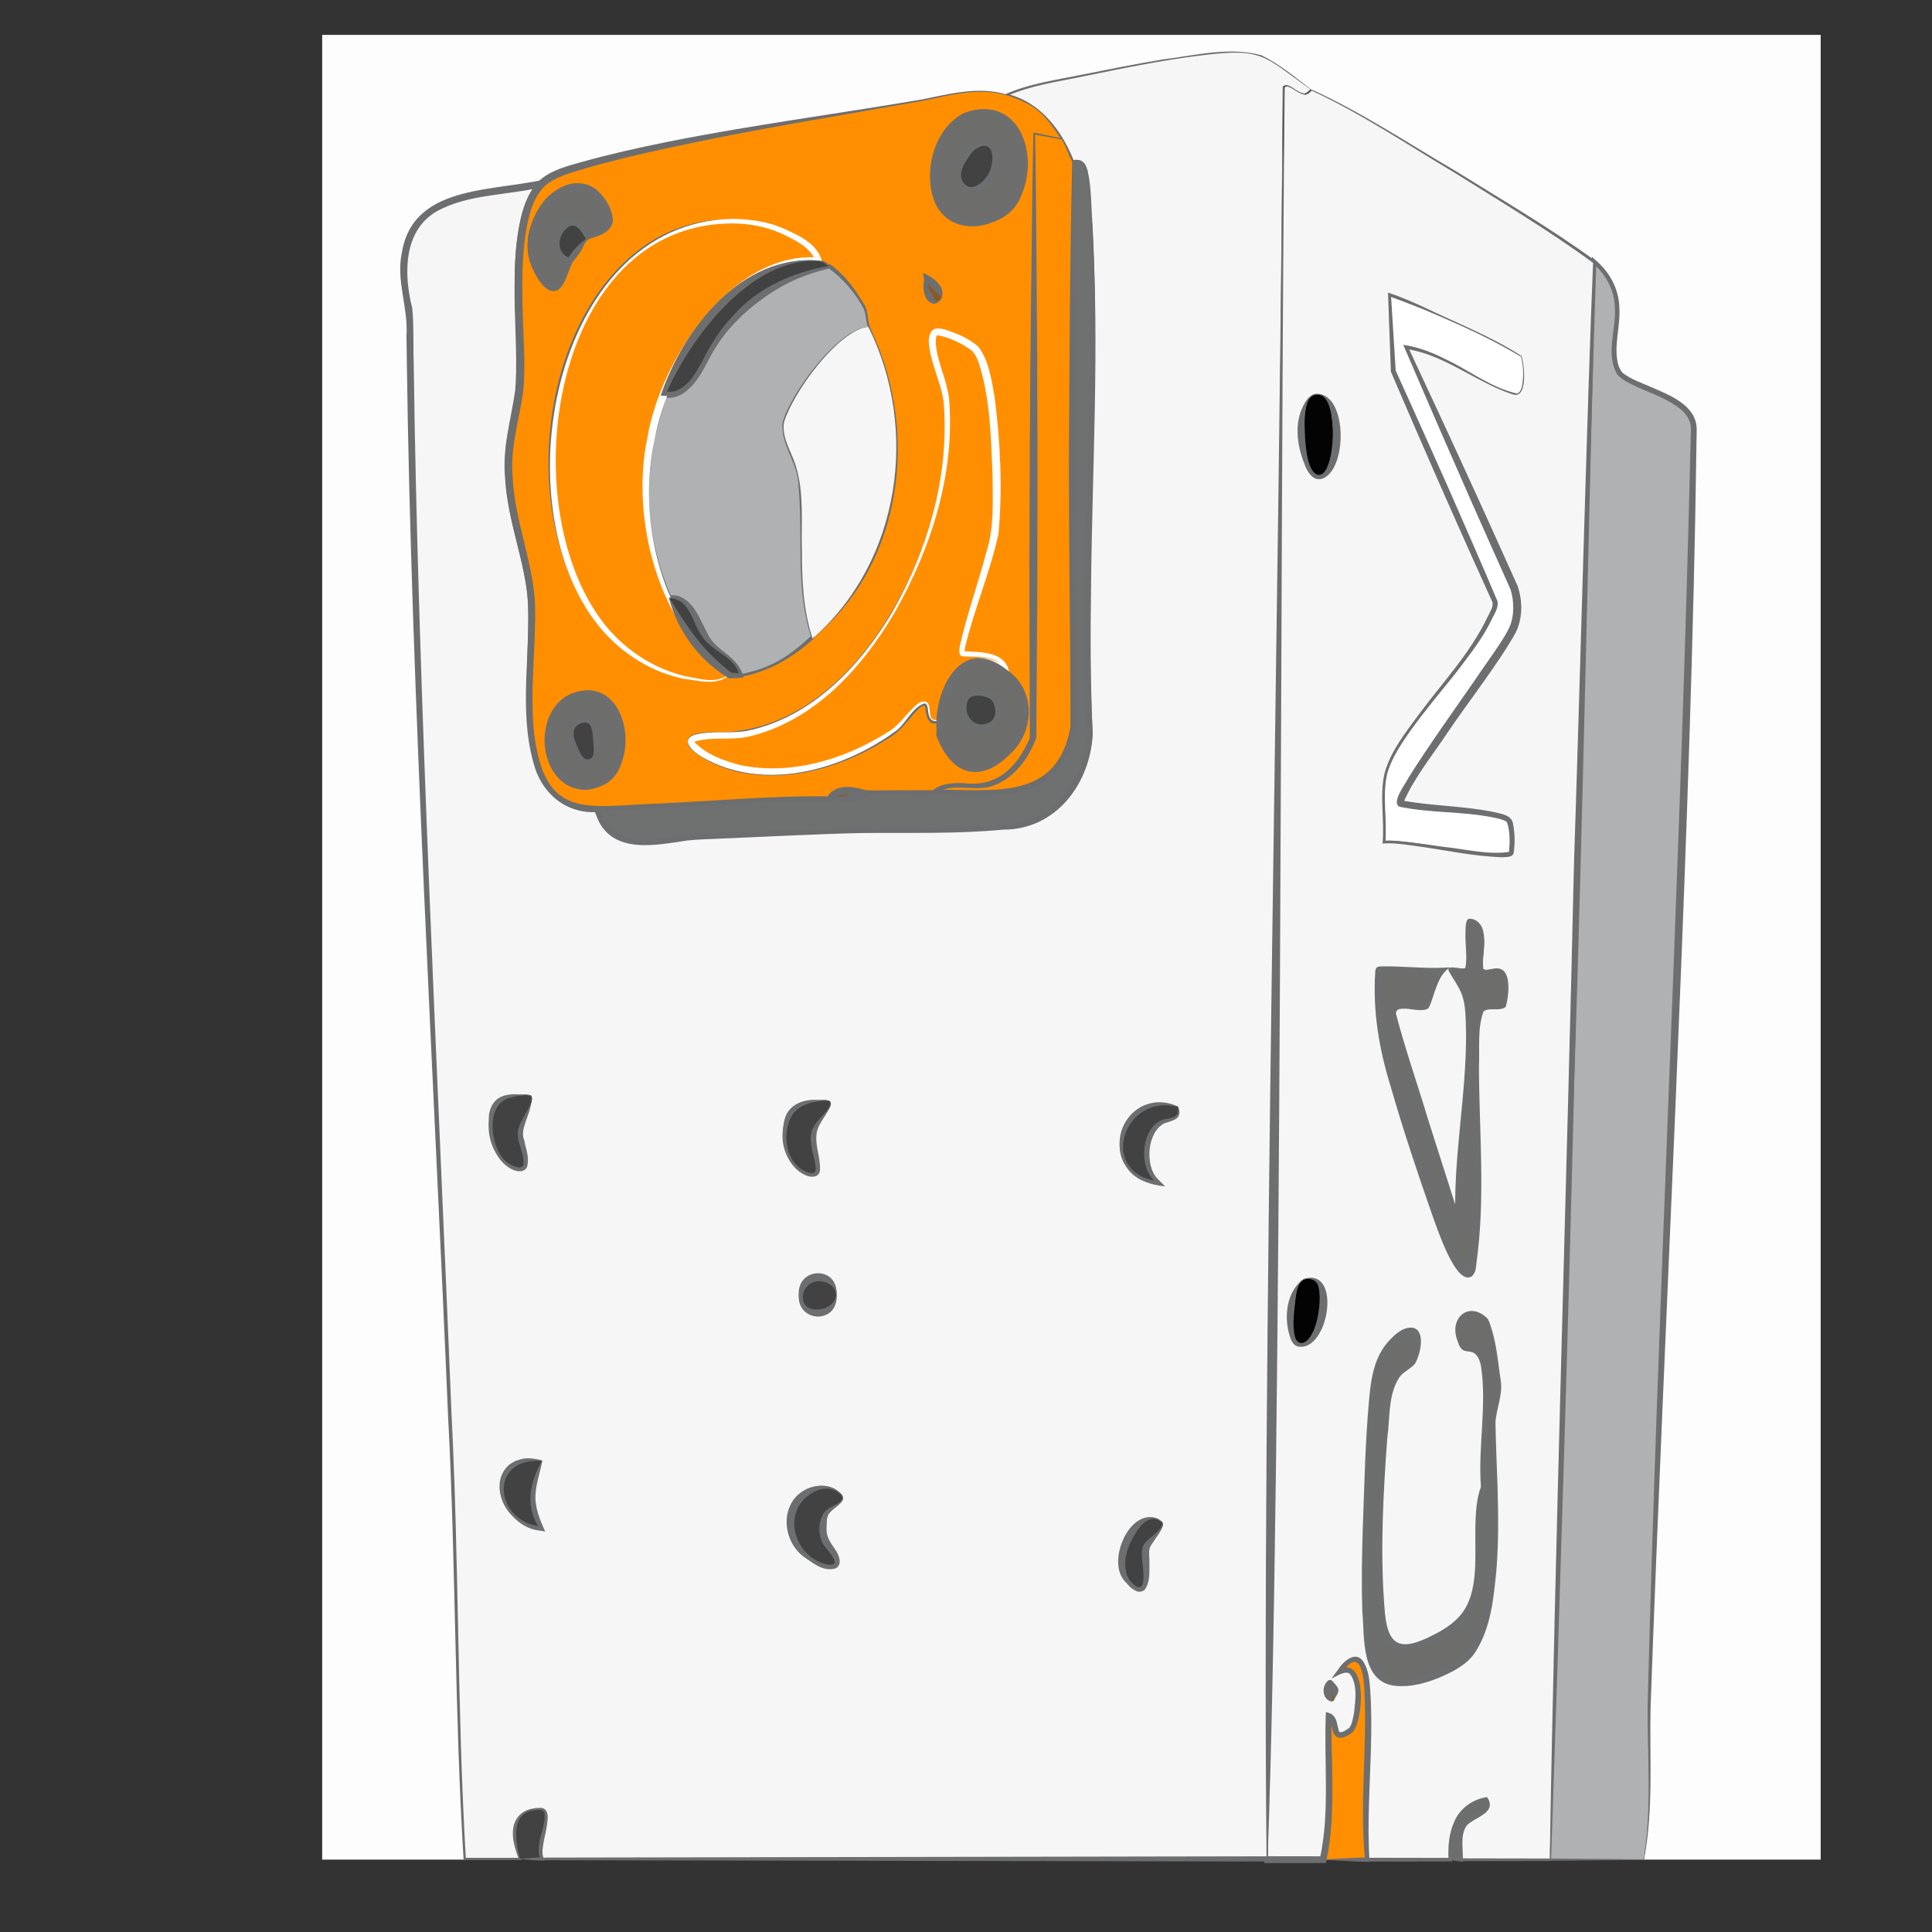 <svg xmlns="http://www.w3.org/2000/svg" id="Layer_1" data-name="Layer 1" width="256" height="256" viewBox="0 0 256 256"><rect x="0" y="0" width="256" height="256" fill="#333333" stroke="none"/><path d="M61.74,246.41h-19.05V4.62h198.56v241.79h-23.45c1.29-7.12.52-14.39.74-21.61,1.74-55.95,4.87-111.73,5.89-167.83.33-4.46-8.68-5.58-9.94-7.65-2.25-3.69,2.63-9.62-3.29-14.66-3.33-2.84-34.15-21.85-37.37-22.71-1.7-1.24-5-3.92-6.8-4.56-4.36-1.56-20.68,2.25-26.34,3.29-2.23.41-5.12,1.07-7.16,2-4.16-1.25-8.3.24-12.59.96-12.95,2.19-33.32,5.17-45.31,8.9-1.2.37-2.74,1-3.64,1.86-8.04,1.92-17.95.44-18.37,11.35-.09,2.44.79,4.4.81,6.57.6,53.02,3.89,106.07,5.86,159,.56,15.04.45,30.05,1.44,45.09Z" fill="#fdfdfd"></path><g><g><path d="M217.81,246.41h-12.46l5.86-211.75c5.92,5.04,1.04,10.97,3.29,14.66,1.26,2.06,10.27,3.19,9.94,7.65-1.02,56.11-4.16,111.89-5.89,167.83-.22,7.22.55,14.49-.74,21.61Z" fill="#b0b1b3"></path><path d="M217.84,246.45l-12.49.11s-.16,0-.16,0v-.16c.74-34.14,1.64-71.62,2.73-105.88.89-26.38,2.39-79.49,3-105.87,0,0,.02-.64.02-.64l.45.43c1.8,1.51,3.06,3.7,3.17,6.09.23,2.77-.85,5.39-.09,7.96.16.33.31.7.57.94,1.08.84,2.42,1.27,3.7,1.84,2.51,1.09,6.21,2.47,6.08,5.81-.05,3-.15,8.86-.2,11.94-.98,49.71-4.12,107.12-5.9,156.95-.18,6.85.42,13.67-.89,20.48h0ZM217.78,246.37c1.13-6.7.48-13.62.54-20.41,1.32-52.11,4.04-104.9,5.43-156.96.08-3.04.23-8.94.3-11.96.13-1.67-1.15-2.82-2.54-3.63-1.95-1.17-4.15-1.79-6.16-2.93-.39-.24-.81-.54-1.08-.92-1.59-2.75-.03-6.15-.3-8.99-.1-2.25-1.24-4.25-2.92-5.69,0,0,.47-.21.47-.21-.85,26.39-2.29,79.49-2.86,105.88-.8,34.29-1.98,71.7-3.13,105.87,0,0-.15-.16-.15-.16,0,0,12.42.11,12.42.11h0Z" fill="#6d6e70"></path></g><g><path d="M175.31,246.41c1.36-6.23.5-12.71.74-19.05,1.45.48.04,4.01,2.96,1.87.95-.7,2.01-9.46-1.51-7.74,2.29-3.33,3.42-1.09,3.67,1.83.64,7.39-.48,15.6,0,23.09h-5.86Z" fill="#ff8f00"></path><path d="M175.27,246.44c.99-6.5-.04-13.04.45-19.58,0,0,.44.16.44.16,1.08.41.84,1.75,1.23,2.53.36.34,1.09-.26,1.48-.47.5-.58.57-1.45.73-2.19.25-1.45.6-6.41-1.99-5.18,0,0-.89.47-.89.47l.58-.83c2.67-4.1,4.25-.48,4.36,2.59.67,7.6-.4,15.19-.18,22.78-2.12-.04-4.25-.21-6.21-.28h0ZM175.35,246.38c2.03-.07,3.96-.22,5.82-.27l-.3.32c-.73-7.47.31-14.96-.08-22.43-.1-2.45-.67-5.75-3.08-2.37,0,0-.31-.36-.31-.36,3.66-1.69,2.99,6.64,1.72,8.14-1.09.87-2.22,1.27-2.53-.47-.12-.59-.31-1.15-.65-1.23,0,0,.48-.33.48-.33-.08,6.3.69,12.84-1.06,19h0Z" fill="#6d6e70"></path></g><g><path d="M192.16,246.41c-.23-3.59.78-7.33,4.76-8.07,1.29,1.86-2.28,2.37-2.93,3.67s-.34,2.98-.36,4.4h-1.47Z" fill="#6d6e6c"></path><path d="M192.13,246.45c-1.12-3.99.84-7.4,4.87-8.37,1.74,1.97-1.41,2.96-2.38,3.97-.87,1.3-.48,3.11-.76,4.65-.59-.04-1.25-.17-1.73-.25h0ZM192.2,246.37c.55-.07,1.01-.18,1.43-.23l-.27.26c-.17-1.66-.73-3.62.48-5.09.74-.7,1.52-.94,2.17-1.35.63-.37,1.14-.74.71-1.49,0,0,.24.1.24.1-3.8.29-4.28,4.81-4.76,7.8h0Z" fill="#6d6e70"></path></g><g><path d="M201.57,47.23c.3.48.85,5.55-.96,5-4.42-1.33-9.42-5.54-14.29-6.22l14.29,31.86c.6,1.84.62,3.91-.23,5.68-.85,2.3-15.86,22.04-14.81,22.91.67.56,12.38.83,14.23,2.12.71.5.58,4.32.43,4.48-1.09,1.12-14.31-1.84-16.86-1.47.27-3.04-.53-6.64.34-9.56,1.57-5.27,11.17-14.37,13.64-20.06.32-.73.86-1.35.74-2.24l-13.48-30.56-.5-10.12c2.22.53,16.95,7.35,17.46,8.17Z" fill="#fff"></path><path d="M201.59,47.22c.36,1.04.91,5.81-1.24,4.98-4.85-1.61-8.92-5.27-14.05-6.08,0,0,.12-.16.12-.16l7.22,15.9c2.42,5.29,4.77,10.62,7.14,15.93.62,1.88.63,4.02-.24,5.84-.57,1.17-1.39,2.29-2.12,3.38-3.86,5.69-8.82,12.09-12.29,18-.21.42-.5.86-.53,1.33,0,.07.04.07.12.1,1.33.35,2.76.36,4.14.51,3.27.39,6.7.29,9.82,1.44.14.05.34.2.4.37.45,1.1.38,2.32.37,3.49-.04.35.04.85-.31,1.02-2.96.52-5.99-.38-8.93-.67-2.36-.33-5.73-.95-8.06-.8.29-3.06-.47-6.18.2-9.32.83-3,2.81-5.42,4.61-7.87,3.15-4.23,6.91-8.08,9.21-12.86.37-.62.77-1.58.68-1.92,0,0-6.75-15.27-6.75-15.27,0-.02-6.69-15.34-6.67-15.37,0,0-.44-10.12-.44-10.12v-.16c1.6.49,3.11,1.18,4.63,1.84,4.36,2.05,8.92,3.84,12.96,6.47h0ZM201.55,47.24c-4.05-2.57-8.63-4.33-12.99-6.33-1.48-.62-2.96-1.29-4.48-1.75,0,0,.14-.11.14-.11,0,0,.57,10.31.54,10.06,3.42,7.6,10.21,22.89,13.55,30.52.2.89-.39,1.69-.69,2.32-.32.68-.67,1.38-1.07,2.03-3.19,5.17-7.54,9.5-10.84,14.58-.8,1.27-1.54,2.59-1.91,4.01-.66,2.92.02,5.97-.24,9.03l-.22-.2c1.39-.1,2.68.14,4,.29,3.79.47,7.98,1.41,11.78,1.48.34,0,.81-.01,1.02-.23.15-1.2.14-2.46-.1-3.64-.09-.31-.15-.62-.46-.72-4.36-1.5-9.16-1.1-13.67-1.94-.95-.09-.13-1.21.09-1.72,2.67-4.69,6.85-10.33,9.93-14.84,1.26-1.93,3.32-4.6,4.32-6.62.83-1.69.78-3.84.21-5.53-2.4-5.3-4.81-10.6-7.15-15.93l-7.07-15.96s-.09-.19-.09-.19l.21.03c5.38.79,9.5,5.05,14.67,6.3.42-.11.6-.59.7-1,.25-1.29.2-2.7-.15-3.95h0Z" fill="#6d6e70"></path></g><g><path d="M197.11,174.79c.65.66,1.7,7.63,1.71,8.98,0,1.74-.82,3.35-.82,5.1,0,6.95,1.48,26.65-4.1,31.07-2.57,2.03-9.96,4.99-11.8,1.01-1.64-3.55-1.09-17.14-.95-21.82.13-4.36.3-13.42,1.09-17.23,1.13-5.43,7.48-8.72,5.4-1.92-.58,1.91-2.92.86-3.52,6-.77,6.57-1.88,24.03-.58,29.87.93,4.17,5.3,1.99,8.08.34,6.99-4.15,2.85-12.58,4.98-19.2-.45-4.91.55-10.56-.1-15.36-.51-3.73-2.29-2.06-2.87-3.1-2.05-3.67.95-6.31,3.5-3.73Z" fill="#6d6e6c"></path><path d="M197.15,174.75c1.12,2.56,1.29,5.46,1.71,8.21.29,1.88-.6,3.69-.7,5.53-.02.91.03,1.85.06,2.78.18,5.43.5,11.39.04,16.79-.56,5.78-1.22,12.09-7.62,14.17-8.81,3.19-9.66-.87-9.85-8.66,0-10.26.11-20.53,1.06-30.74.37-2.78,1.82-5.82,4.6-6.9.52-.17,1.27-.06,1.58.45.58.96.31,1.99.13,2.98-.11.47-.25,1.03-.54,1.42-3.72,1.98-3.02,6.21-3.5,9.82-.5,7.39-.95,14.87-.44,22.25.25,5.1,1.7,6,6.33,3.65,1.65-.84,3.13-1.83,4.06-3.33.91-1.49,1.23-3.3,1.36-5.11.22-3.38-.32-8.14.82-11.05-.39-5.41.82-10.71.02-16.01-.17-.82-.5-1.76-1.42-1.9-.28-.06-.59-.05-.89-.18-.59-.33-.68-1.01-.9-1.57-.92-2.95,1.84-4.98,4.12-2.6h0ZM197.08,174.82c-2.19-2.23-4.78-.37-3.87,2.48.19.47.34,1.2.81,1.44.48.18,1.22.07,1.7.56.47.45.65,1.07.8,1.64.96,5.32-.12,10.8.46,16.07-1.69,5.29.89,11.56-2.05,16.69-1.67,2.55-4.38,3.88-7.12,4.82-2.29.73-4.39-.19-4.8-2.75-1.19-8.37-.31-16.85.24-25.24.41-2.77.11-5.86,1.73-8.32.58-.86,1.63-1.27,2.09-1.84.44-.71.58-1.68.67-2.48.06-.79-.17-1.68-1.13-1.39-3.55,1.4-4.42,5.72-4.66,9.15-.49,5.56-.56,11.15-.72,16.73-.08,5.55-.27,11.19.66,16.67.28,1.8,1.24,3.37,3.2,3.44,1.75.14,3.56-.37,5.23-1.04,1.6-.71,3.34-1.52,4.34-2.99,1.96-3.04,2.4-6.91,2.8-10.47.33-3.69.44-7.41.44-11.13-.03-1.97-.07-6.48-.03-8.39.08-.95.36-1.85.58-2.75.55-1.8.11-3.66-.12-5.5-.34-1.79-.46-3.74-1.25-5.39h0Z" fill="#6d6e70"></path></g><g><path d="M196.55,128.45c.7.66,4.19-2.25,2.98,4.71-.15.85-2.15.15-3,.73-1.45.99-.45,22.52-.71,26.42-.15,2.18-.46,5.06-.71,7.28-.46,4.06-3.63-3.4-3.89-4.13-2.38-6.66-7.43-21.06-8.41-27.49-.16-1.06-.45-7.26-.18-7.52.31-.31,7.42.23,8.8.01-1.14.81-1.99,4.81-2.29,5.03-1.05.74-4.72-1.06-4.29,1.17l8.42,27.51c-.38-9.17,2.19-20.01,1.12-28.97-.26-2.19-2.43-4.58-2.22-4.74.25-.2,1.81.26,2.14-.05.52-.49-.54-6.58.44-6.56,3.15.06,1.3,6.12,1.82,6.61Z" fill="#6d6e6c"></path><path d="M196.59,128.41c.41.23.99-.06,1.45-.07,2.46-.36,1.88,3.67,1.47,5.08-.81.66-2.11-.01-2.93.58-.25.32-.31.89-.38,1.36-.63,8.1.21,16.21.09,24.34-.21,2.82-.5,5.61-.84,8.41-1.51,4.38-5.02-5.62-5.37-6.91-1.87-5.62-3.92-11.76-5.54-17.42-1.52-4.89-2.44-9.92-2.19-15.06.03-.16.03-.44.22-.5.2-.11.3-.06.47-.1,2.74-.12,5.67.2,8.34.01,0,0,.94-.07.94-.07l-.72.62c-1.25,1.26-1.34,3.41-2.2,5.01-1.11.79-2.74-.08-3.93.23-.24.07-.24.18-.26.38,0,0,.05.36.02.21,0,0,4.29,13.73,4.29,13.73,1.42,4.58,2.85,9.15,4.24,13.75l-1.02.17c-.15-4.29.27-8.54.67-12.76.43-4.21.88-8.42.86-12.63-.08-2.07.06-4.2-1.06-6.04-.37-.72-.84-1.33-1.23-2.07-.02-.05-.07-.18-.02-.28.07-.19.31-.2.45-.2.52-.03,1.37.27,1.78.07.4-1.99-.36-4.27.22-6.27.04-.14.26-.29.41-.23,1.04.02,1.71.99,1.8,1.94.32,1.54-.25,3.23-.02,4.72h0ZM196.52,128.49c-.17-.28-.1-.55-.11-.82.07-1.3.27-2.66.05-3.95-.11-.76-.51-1.53-1.28-1.72,0,0-.37-.05-.37-.05-.13-.02-.16.02-.22.13-.4,1.49,0,3.15.02,4.69.2,2.48-.38,1.87-2.3,1.85,0,0,.05-.04.06-.08.01-.05.01-.03.01-.05.93,1.49,2.25,3.16,2.36,5.08.65,5.3.11,10.67-.32,15.94-.59,5.48-.82,11.09-.47,16.57-2.97-9.46-6.59-21.72-9.48-31.32-.33-1.62,1.12-1.8,2.28-1.62.71.05,1.58.3,2.18.04.26-.65.59-1.72.9-2.54.36-.84.61-1.72,1.44-2.45,0,0,.23.55.23.55-1.85.12-4.29-.08-6.14-.14-.62.01-2-.1-2.53,0-.74,9.25,2.97,18.03,5.82,26.65,0,0,2.07,5.73,2.07,5.73.95,2.54,1.97,5.54,3.77,7.39.31-.52.3-2.02.4-2.67,1.02-8.07.32-16.18.65-24.29.07-2.03.13-4.07.42-6.09.11-.5.11-1.02.51-1.5.73-.45,1.52-.24,2.29-.31.24-.02.51-.05.63-.21.12-.14.11-.45.16-.68.15-1.19.43-2.59-.19-3.67-.71-1.07-1.97-.04-2.81-.46h0Z" fill="#6d6e70"></path></g><g><path d="M174.23,52.25c3.65-.84,3.79,10.28.71,10.98s-3.59-10.32-.71-10.98Z" fill="#030303"></path><path d="M174.21,52.2c2.5-.32,3.36,3.11,3.31,5.04-.1,1.68-.45,3.31-1.12,4.85-.25.49-.56,1.03-1.15,1.32-1.33.68-2.4-.88-2.74-1.95-.98-2.57-1.17-7.9,1.7-9.26h0ZM174.24,52.3c-.51.14-.86.6-1.03,1.1-.48,1.5-.33,3.14-.28,4.69.11,1.28.38,5.17,2.12,4.82,1.95-.96,1.81-3.78,1.64-5.63-.28-1.61-.06-5.24-2.45-4.97h0Z" fill="#6d6e70"></path></g><g><path d="M172.77,169.5c4.46-1.45,2.53,9.41-.75,8.76-2.08-.41-1.05-8.18.75-8.76Z" fill="#030303"></path><path d="M172.76,169.45c.92-.37,2.09-.09,2.56.85,1.03,1.79.31,3.83-.43,5.54-.56,1.21-1.38,3.15-3.13,2.75-2.62-1.27-1.27-8.01,1-9.15h0ZM172.79,169.55c-.82.4-.97,1.48-1.1,2.3-.17,1.7-.48,3.53-.13,5.18.6,2.19,2.73-.01,3.03-1.3.48-1.65.46-3.51.17-5.16-.17-.91-1.1-1.35-1.96-1.02h0Z" fill="#6d6e70"></path></g><g><path d="M176.77,225.16c-.36.79-1.23-1.06-.72-2.19.36-.79,1.23,1.06.72,2.19Z" fill="#8b591a"></path><path d="M176.82,225.18c-.13.4-.57.29-.85.08-.83-.61-.07-1.56-.16-2.4.15-.7.91-.49,1.18-.07.38.49.56,1.1.27,1.67-.15.28-.34.49-.44.72h0ZM176.72,225.14c.18-.44-.33-.9-.39-1.3,0,0-.14-.55-.14-.55-.01-.07-.08-.14.02-.12.03,0,.15-.02.16-.08.02-.06-.03,0-.07-.01-.42.37-.21.86.07,1.23.19.25.08.63.16.9.02.08.15.03.19-.07h0Z" fill="#6d6e70"></path></g><g><path d="M173.85,11.94c3.22.86,34.04,19.87,37.37,22.71l-5.86,211.75h-11.72c.02-1.42-.3-3.09.36-4.4s4.22-1.8,2.93-3.67c-3.98.73-4.99,4.47-4.76,8.07h-10.99c-.48-7.48.64-15.69,0-23.09-.25-2.92-1.38-5.16-3.67-1.83,3.52-1.72,2.46,7.05,1.51,7.74-2.93,2.14-1.51-1.38-2.96-1.87-.24,6.34.62,12.82-.74,19.05h-7.33l2.19-234.83c.59-.64,1.7.77,2.68.92.48.08.93-.58.98-.56ZM201.57,47.23c-.51-.82-15.25-7.65-17.46-8.17l.5,10.12,13.48,30.56c.12.89-.42,1.51-.74,2.24-2.48,5.69-12.07,14.79-13.64,20.06-.87,2.92-.07,6.52-.34,9.56,2.55-.38,15.77,2.59,16.86,1.47.16-.16.29-3.99-.43-4.48-1.85-1.28-13.56-1.56-14.23-2.12-1.05-.87,13.96-20.61,14.81-22.91.85-1.78.83-3.85.23-5.68l-14.29-31.86c4.87.69,9.87,4.89,14.29,6.22,1.81.55,1.26-4.52.96-5ZM174.23,52.25c-2.88.66-2.22,11.65.71,10.98,3.08-.7,2.94-11.82-.71-10.98ZM196.55,128.45c-.52-.49,1.33-6.55-1.82-6.61-.98-.02.09,6.07-.44,6.56-.33.31-1.89-.15-2.14.05-.21.16,1.96,2.55,2.22,4.74,1.07,8.96-1.49,19.79-1.12,28.97l-8.42-27.51c-.43-2.23,3.24-.43,4.29-1.17.3-.21,1.15-4.22,2.29-5.03-1.38.22-8.48-.32-8.8-.01-.27.27.02,6.46.18,7.52.98,6.43,6.03,20.83,8.41,27.49.26.73,3.43,8.2,3.89,4.13.25-2.22.57-5.1.71-7.28.26-3.89-.75-25.43.71-26.42.86-.58,2.86.12,3-.73,1.21-6.96-2.28-4.06-2.98-4.71ZM172.77,169.5c-1.8.59-2.83,8.35-.75,8.76,3.28.65,5.2-10.22.75-8.76ZM197.11,174.79c-2.54-2.58-5.55.06-3.5,3.73.58,1.04,2.36-.63,2.87,3.1.65,4.8-.34,10.45.1,15.36-2.13,6.62,2.01,15.05-4.98,19.2-2.77,1.65-7.15,3.82-8.08-.34-1.3-5.84-.2-23.3.58-29.87.6-5.14,2.94-4.09,3.52-6,2.07-6.8-4.27-3.51-5.4,1.92-.79,3.81-.96,12.87-1.09,17.23-.14,4.68-.69,18.27.95,21.82,1.84,3.98,9.23,1.03,11.8-1.01,5.58-4.42,4.1-24.12,4.1-31.07,0-1.75.83-3.36.82-5.1,0-1.34-1.06-8.32-1.71-8.98ZM176.77,225.16c.51-1.13-.36-2.98-.72-2.19-.51,1.13.36,2.98.72,2.19Z" fill="#f6f6f6"></path><g><path d="M173.86,11.9c6.65,3.02,12.75,7.1,19.05,10.78,6.21,3.86,12.5,7.53,18.43,11.84,0,0,.07.05.07.05,0,0,0,.1,0,.1-.79,30.18-1.74,76.09-2.73,105.88-1.12,31.17-2,75.63-3.31,106.04,0,0-11.72.02-11.72.02h-.2c.08-1.68-.48-3.57.65-5.07.63-.63,1.41-.93,2.06-1.38.32-.21.64-.46.77-.76.14-.29.03-.62-.17-.93l.22.09c-3.68.53-4.88,4.59-4.56,7.84,0,0,.02.25.02.25h-.26s-10.99.02-10.99.02h-.25c-.34-5.09.01-10.17.11-15.23.05-2.49.05-4.98-.14-7.45-.14-1.21-.17-3.32-1.32-3.82-.79.02-1.32.91-1.8,1.51,0,0-.43-.5-.43-.5,3.87-1.86,3.34,6.8,1.86,8.36-1.1.83-2.42,1.31-2.7-.59-.11-.6-.27-1.13-.58-1.22,0,0,.51-.35.51-.35-.22,6.36.66,12.81-.69,19.13,0,0-.07.35-.07.35,0,0-.36,0-.36,0,0,0-7.33.01-7.33.01,0,0-.46,0-.46,0,0,0,0-.46,0-.46.42-58.51,1.7-176.33,2.58-234.83,0,0,0-.02,0-.02,0,0,.02-.02.02-.02.3-.32.76-.14,1.03.02.59.28,1.15.87,1.82.9.16-.01.31-.1.44-.2.16-.1.2-.23.43-.35h0ZM173.83,11.99c-.16.19-.47.52-.84.57-.38,0-.7-.19-1-.36-.3-.18-.59-.38-.89-.54-.29-.16-.66-.29-.88-.04,0,0,.02-.04.02-.04-.68,57.61-.27,179.01-2.26,234.38,0,0,7.33.01,7.33.01l-.43.35c.68-3.06.81-6.23.81-9.4,0-3.34-.16-6.71,0-10.08,0,0,.49.17.49.17.79.28.95,1.14,1.09,1.8.06.28.13.58.22.68.33.18.96-.33,1.3-.54.4-.55.5-1.37.64-2.08.18-1.59.45-3.63-.49-4.98-.56-.71-1.86.27-2.51.51,0,0,.81-1.09.81-1.09.67-1.07,2.36-2.73,3.42-1.12.74,1.21.8,2.53.9,3.77.18,2.51.16,5.01.1,7.51-.13,4.99-.5,9.97-.21,14.94l-.26-.25s10.99.02,10.99.02c0,0-.24.26-.24.26-.1-1.74.05-3.55.81-5.18.76-1.71,2.46-2.87,4.28-3.14,0,0,.08.12.08.12.25.35.43.89.2,1.36-.21.45-.59.7-.93.94-.69.46-1.47.78-1.99,1.31-.95,1.23-.5,3.1-.56,4.59,0,0-.2-.2-.2-.2l11.72.02c.64-39.64,2.31-91.57,3.22-132.18.59-16.8,1.8-62.57,2.52-79.25-5.85-4.3-12.16-8.05-18.31-11.92-6.25-3.71-12.35-7.83-18.95-10.89h0Z" fill="#6d6e70"></path><path d="M201.53,47.26c-5.34-3.18-11.62-5.88-17.46-8.01,0,0,.24-.2.24-.2,0,0,.63,10.11.63,10.11l-.03-.12c1.72,3.8,5.15,11.42,6.84,15.23,2.23,5.13,4.52,10.25,6.68,15.41.14.85-.38,1.63-.73,2.31-.97,2.07-2.34,3.96-3.73,5.76-3.5,4.83-8.28,9.07-10.25,14.81-.64,2.94.06,5.99-.18,9.04l-.2-.19c2.36-.09,5.59.5,7.93.8,2.87.29,5.87,1.09,8.68.67.11-.98.18-2.75-.27-3.91-.03-.06-.06-.09-.07-.1-.52-.32-1.26-.45-1.95-.59-4.03-.78-8.16-.54-12.2-1.38-1.21-.53.85-3.12,1.2-3.89,2.43-3.9,6.29-9.31,8.94-13.14,1.2-1.83,3.32-4.6,4.29-6.51.82-1.55.75-3.82.25-5.29-2.37-5.31-4.76-10.62-7.08-15.96-2.35-5.32-4.64-10.67-6.95-16.02l-.17-.4c1.95.28,3.79.99,5.51,1.86,3.18,1.47,6.12,3.85,9.55,4.6.39-.1.58-.57.67-.98.25-1.27.2-2.7-.14-3.93h0ZM201.61,47.2c.37,1.07.92,5.86-1.27,5.02-4.83-1.61-8.94-5.23-14.05-5.99,0,0,.25-.33.25-.33,2.45,5.28,4.93,10.55,7.34,15.84,2.44,5.28,4.82,10.6,7.21,15.9.66,1.95.7,4.19-.22,6.12-2.12,3.88-6.37,9.33-8.97,13.18-2.01,3.05-4.48,6.03-5.91,9.34,0-.11-.15-.19-.07-.18,3.87.69,7.98.69,11.9,1.47.93.25,2.52.36,2.67,1.62.25,1.28.26,2.57.08,3.85-.24.62-.98.49-1.42.55-3.9-.09-8-1.03-11.84-1.53-1.38-.18-2.78-.41-4.12-.28.31-3.05-.43-6.18.26-9.29.82-2.98,2.79-5.42,4.58-7.86,3.14-4.23,6.83-8.13,9.1-12.92.36-.73.75-1.31.63-1.93l.03.09c-3.33-7.32-6.94-15.47-10.16-22.89-.03-.05-3.3-7.67-3.33-7.73,0-.06-.36-10.12-.37-10.19,0,0-.01-.28-.01-.28,1.66.51,3.2,1.23,4.75,1.92,4.22,2.05,9.07,3.92,12.96,6.5h0Z" fill="#6d6e70"></path><path d="M174.24,52.3c-.51.14-.87.6-1.04,1.09-.49,1.51-.33,3.13-.39,4.7-.07,1.34.15,5.51,2.24,4.81,2.04-.87,2.38-11.4-.81-10.61h0ZM174.21,52.2c4.35-.47,4.42,9.96,1.04,11.21-1.32.47-2.1-1.04-2.45-2.05-1.01-2.56-1.35-5.64.16-8.09.29-.47.69-.93,1.25-1.07h0Z" fill="#6d6e70"></path><path d="M196.52,128.49c-.23-.49-.06-1.11-.05-1.61.04-1.59.58-4.18-1.29-4.88,0,0-.38-.05-.38-.05-.13-.03-.16.03-.23.13-.18.45-.16,1.01-.17,1.52-.05,1.62.43,3.24.08,4.84-.26.33-.58.24-.9.25-.43-.02-.9-.12-1.29-.07,0,0,.05-.04.06-.07.01-.05,0-.03.01-.05,0-.04,0,0,.01.01.09.19.26.42.4.64.89,1.33,1.83,2.76,1.94,4.43.13,1.06.21,2.13.26,3.19.16,4.27-.25,8.52-.62,12.74-.55,5.13-.87,10.31-.66,15.45,0,0-.79-2.69-.79-2.69-2.38-8.18-5.72-19.58-8.22-27.59-.3-1.38,1.05-1.47,2.03-1.33.65,0,1.93.4,2.36-.13.69-1.67.84-3.58,2.22-4.97,0,0,.18.43.18.43-2.93.22-5.75-.17-8.63.02-.01,0,.02,0,.02-.01,0-.03.07-.05.05-.07-.13,2.02.06,4.15.19,6.18.28,3,1.24,5.9,2.04,8.8,1.65,5.62,3.8,11.75,5.75,17.31.96,2.54,1.73,5.39,3.65,7.35.02,0-.11,0-.13.03.26-.48.29-1.99.38-2.6,1.33-10.08-.03-20.28,1.14-30.38.11-.5.11-1.02.51-1.51.49-.32,1.04-.29,1.54-.3.44-.03,1.06.09,1.38-.22.33-1.34,1.03-5.13-1.31-4.84-.51,0-1.04.32-1.53.02h0ZM196.59,128.41c.41.23.99-.06,1.45-.07,2.45-.37,1.89,3.69,1.47,5.08-.81.66-2.11,0-2.93.59-.85,2.25-.49,5-.61,7.42.03,8.63.87,17.3-.33,25.9-.1.64-.02,1.17-.6,1.78-2.11,1.4-4.61-6.39-5.16-7.83-2.02-5.76-3.95-11.54-5.64-17.41-1.52-4.91-2.36-9.99-2.01-15.15.03-.19.06-.5.28-.57.15-.1.36-.08.52-.1,2.75-.06,5.66.31,8.35.17,0,0,.74-.04.74-.04-.93.63-1.41,1.54-1.81,2.66-.38.89-.54,1.86-1.03,2.74-.16.15-.35.19-.56.23-1.1.17-2.26-.33-3.32-.09-.3.07-.43.31-.43.59,1.2,4.64,2.87,9.37,4.26,14.03,0,0,4.37,13.7,4.37,13.7l-.73.12c-.4-8.51,1.46-16.91,1.39-25.39-.08-2.07.06-4.21-1.07-6.05-.37-.72-.84-1.33-1.23-2.07-.23-.53.52-.49.84-.43.38.01,1.11.21,1.37.03.28-1.44-.04-3.16.01-4.67.02-.53-.02-1.07.2-1.61.04-.13.26-.28.4-.23,1.03.02,1.7.98,1.8,1.93.33,1.54-.25,3.23-.02,4.72h0Z" fill="#6d6e70"></path><path d="M172.79,169.55c-.83.39-.97,1.48-1.12,2.3,0,0-.36,2.63-.36,2.63-.13,1.12-.54,2.94.64,3.59,2.53.24,3.24-5.66,2.78-7.49-.16-.91-1.08-1.34-1.95-1.02h0ZM172.76,169.45c5.2-1.56,3.23,10.05-.92,8.93-.52-.23-.73-.73-.88-1.17-.89-2.57-.55-6.1,1.81-7.76h0Z" fill="#6d6e70"></path><path d="M197.08,174.82c-2.19-2.24-4.78-.37-3.88,2.48.19.47.34,1.2.81,1.45.49.18,1.22.07,1.69.56.47.44.64,1.06.79,1.64.95,5.3-.11,10.75.44,16-1.66,5.31.85,11.6-2.09,16.72-1.91,3.15-10.69,8.14-11.68,2.06-1.09-8.36-.16-16.81.34-25.18.37-2.74.04-5.8,1.6-8.23.55-.83,1.55-1.22,2.06-1.86.5-.94.94-2.79.4-3.76-.9-.94-2.42.58-3.09,1.31-3.03,3.63-2.28,8.8-2.69,13.23-.14,7.43-.54,14.9-.25,22.31.39,6.93.47,10.92,8.73,7.83,1.59-.69,3.32-1.49,4.32-2.94,1.97-3.01,2.42-6.89,2.83-10.44.53-5.32.46-11.32.41-16.71-.08-1.86.01-3.78.6-5.56.55-1.8.11-3.66-.11-5.5-.34-1.79-.46-3.74-1.24-5.39h0ZM197.15,174.75c1.12,2.56,1.29,5.46,1.71,8.21.29,1.88-.6,3.69-.7,5.53.02,1.85.19,6.44.27,8.37.1,3.73.16,7.47-.15,11.21-.38,3.76-.71,7.66-2.86,10.95-1.14,1.65-2.99,2.53-4.76,3.3-1.77.7-3.66,1.25-5.69,1.07-4.69-.43-4.14-6.38-4.45-9.81-.13-3.75-.06-7.48.06-11.21.21-5.59.31-11.19.82-16.76.24-2.81.65-5.82,2.67-7.97.79-.84,1.89-1.89,3.19-1.7,1.72.45.9,3.68.23,4.76-.63.75-1.54,1.04-2.09,1.84-1.5,2.34-1.2,5.37-1.58,8.04-.54,7.4-.95,14.89-.38,22.29.32,5.21,1.89,6.16,6.59,3.72,1.65-.85,3.14-1.86,4.07-3.38.92-1.51,1.22-3.33,1.34-5.14.22-3.4-.34-8.11.79-11.05-.4-5.4.81-10.71.01-16.01-.17-.82-.5-1.77-1.43-1.9-.28-.06-.59-.05-.89-.18-.58-.33-.68-1.01-.9-1.57-.92-2.95,1.84-4.98,4.11-2.6h0Z" fill="#6d6e70"></path><path d="M176.72,225.14c.21-.45-.37-.88-.28-1.32.03-.25.14-.77-.17-.86.06.37.11.94.21,1.33.09.19-.11,1.32.23.85h0ZM176.82,225.18c-.12.42-.58.29-.86.08-.83-.6-.73-2.02.07-2.61.28-.18.58.12.69.3.17.21.41.41.53.67.32.55-.24,1.12-.44,1.55h0Z" fill="#6d6e70"></path></g></g><g><g><path d="M173.67,11.85c-.05-.01-.51.64-.98.56-.98-.16-2.09-1.56-2.68-.92l-2.19,234.83h-95.98c-.96-1.69,1.92-6.77-.38-6.62-4.04.27-3.66,3.54-2.55,6.62h-7.33c-.99-15.04-.88-30.05-1.44-45.09-1.97-52.93-5.26-105.98-5.86-159-.02-2.17-.91-4.13-.81-6.57.42-10.91,10.33-9.43,18.37-11.35-4.71,4.49-2.63,19.45-2.9,26.04-.13,3.24-1.4,6.96-1.52,10.19-.28,7.24,2.29,12.13,2.96,18.35.88,8.07-3.96,28.61,8.79,28.21,2.11,6.82,8.8,3.74,13.52,3.63,5.7-.12,11.24-.49,16.85-.73,7.91-.35,17.92.32,25.61-.77,5.54-.79,9.01-6.68,9.26-11.99-1.19-23.06,1.48-47.51,0-70.4-.08-1.31-.16-3.94-.76-4.96-.48-.82-1.43-.44-1.47-.51-.54-.92-.78-1.91-1.47-2.93-2.12-3.16-3.27-4.64-7.33-5.86,2.04-.93,4.93-1.59,7.16-2,5.66-1.04,21.99-4.85,26.34-3.29,1.8.64,5.1,3.32,6.8,4.56ZM70.36,145.21c-.29-.28-2.93,0-3.66.36-2.69,1.29-2.16,8.37,1.83,9.17,2.06.42.16-3.11.3-4.78.11-1.29,2.18-4.15,1.54-4.75ZM109.92,145.94c-.36-.32-2.86.04-3.64.38-3.3,1.43-3.1,7.73.49,9,2.9,1.03.4-2.36.97-5.34.26-1.33,2.91-3.41,2.18-4.04ZM156.08,146.67c-7.78-2.27-10.72,8.85-2.94,9.9-1.97-1.76-1.66-5.54-.03-7.39,1.25-1.41,3.44-.23,2.97-2.51ZM110.81,171.58c0-1.3-1.05-2.35-2.35-2.35s-2.35,1.05-2.35,2.35,1.05,2.35,2.35,2.35,2.35-1.05,2.35-2.35ZM71.82,193.56c-7.29-1.05-6.81,8.02-.35,8.77-1.78-3.58-.96-5.32.35-8.77ZM111.39,197.97c-2.53-2.73-9.06,1.06-5.77,6.87,1.25,2.21,5.99,3.84,5.03,1.56-.74-1.76-2.07-1.89-1.48-5.16.32-1.74,3.4-1.99,2.22-3.27ZM153.88,201.62c-3.06-2.66-8.05,6.51-3.28,8.78,1.8.86.9-4.21,1.24-5.34.24-.8,2.85-2.74,2.05-3.44Z" fill="#f6f6f6"></path><g><path d="M173.72,11.87c-.28.24-.5.54-.89.59-.38,0-.7-.19-1-.36-.5-.29-1.33-.97-1.76-.62-.86,66.46-.41,170.15-2.25,235.18,0,0-95.99-.17-95.99-.17,0,0-.12,0-.12,0-.39-.73-.28-1.48-.17-2.18.17-1.26.72-2.62.63-3.88-.05-.3-.18-.53-.46-.56-4.03-.09-3.78,3.51-2.66,6.38,0,0,.07.21.07.21,0,0-.22,0-.22,0,0,0-7.33,0-7.33,0,0,0-.14,0-.14,0-1.21-19.6-1.02-39.25-2.06-58.86-1.83-43.43-4.89-96.4-5.46-139.44,0,0-.05-3.67-.05-3.67.25-3.76-1.41-7.28-.61-11.03,1.56-9.46,13.09-7.91,20.07-9.99,0,0-1.16,1.16-1.16,1.16-2.43,2.62-2.64,6.68-2.91,10.13-.32,5.55.41,11.09.07,16.68-.2,1.89-.63,3.7-.97,5.51-1.75,7.41,1.51,14.43,2.48,21.74.59,7.19-1.19,15.02.76,22.03.98,3.83,3.89,6.22,7.9,5.87.09.27.43,1.1.53,1.38,1.88,4.35,7.16,2.87,10.92,2.4,3.14-.29,10.75-.49,13.99-.68,9.27-.61,18.68.14,27.9-.63,3.02-.1,6.01-1.11,7.95-3.55,1.94-2.25,3.08-5.45,3.24-8.26-1.07-22.54,1.39-45.03.33-67.55-.17-2.32-.09-4.69-.58-6.97-.12-.43-.26-.89-.59-1.09-.29-.17-.64-.15-.98-.1-.02,0-.01,0-.06,0-.06,0-.15-.11-.13-.09-.97-2.21-2.17-4.34-3.87-6.09-1.38-1.44-3.29-2.21-5.19-2.76,3.37-1.55,7.07-2.01,10.63-2.75,3.46-.69,6.92-1.38,10.41-1.96,4.31-.53,8.87-1.74,13.15-.57,2.4,1.18,4.47,2.89,6.57,4.54h0ZM173.63,11.83c-6.21-4.42-6.29-5.52-14.37-4.5-5.25.63-10.44,1.72-15.62,2.77-3.45.73-6.99,1.19-10.2,2.62,0,0-.02-.27-.02-.27,4.3.97,7.17,4.71,8.77,8.61,0,0,.08.15.08.15l.04.07s-.05-.08-.09-.07c-.03,0,0,0-.01,0,.37-.05.81-.08,1.16.15.49.31.62.86.76,1.3.51,2.31.44,4.7.63,7.04.41,7.5.37,15.02.25,22.53-.26,15.01-1.01,30.03-.22,45-.3,6.57-4.85,12.72-11.85,12.7-6.23.59-12.46.39-18.66.45-5.37.1-13.15.51-18.61.73-1.55.09-3.12.09-4.6.26-4.09.6-9.87,1.9-11.93-2.97,0,0-.44-1.15-.44-1.15l.48.35c-4.23.29-7.53-2.57-8.51-6.59-2.01-7.2-.22-14.93-.79-22.2-.4-3.63-1.56-7.15-2.3-10.82-.72-3.65-.97-7.53-.16-11.21.34-1.83.77-3.63.96-5.43.71-7.74-2.22-21.28,3.13-27.38,0,0,.43.79.43.79-4.68,1.16-9.86.9-14.1,3.26-4.41,2.58-4.35,8.32-3.23,12.74.25,2.05.13,5.3.21,7.4.55,42.9,3.27,96.17,5.02,139.43.99,19.56.74,39.17,1.89,58.72,0,0-.15-.14-.15-.14,0,0,7.33,0,7.33,0,0,0-.15.21-.15.21-1.25-3.18-1.32-6.9,3.02-6.83,1.25.28.65,2.05.53,2.89-.22,1.26-.77,2.61-.31,3.79,0,0-.16-.09-.16-.09,0,0,95.98-.17,95.98-.17-.65-63.17,1.77-168.91,2.14-234.48,0,0,0-.02,0-.02l.02-.02c.66-.53,1.35.3,1.92.57.29.17.61.35.93.35.32-.03.58-.34.81-.53h0Z" fill="#6d6e70"></path><path d="M70.32,145.24c-.44-.16-1.04-.06-1.54.03-.94.21-2,.43-2.56,1.25-1.79,2.57-1,7.61,2.67,7.78.02-.01.07,0,.06-.02,0-.02,0,0,.01-.01.1-.29-.02-.83-.14-1.34-.24-1.12-.68-2.15-.41-3.38.36-1.11,1.07-1.9,1.61-2.89.21-.41.57-1,.31-1.43h0ZM70.39,145.17c.31,2.19-1.68,4.22-.91,5.98.2,1.18.69,2.09.37,3.43-.34.85-1.38.68-2,.37-2.54-1.24-3.32-4.73-3.04-7.34.4-2.18,1.93-2.72,3.94-2.6.5.05,1.16-.08,1.63.16h0Z" fill="#6d6e70"></path><path d="M109.89,145.98c-1.93-.33-4.31.67-5.13,2.54-1.43,2.45-.28,6.36,2.86,6.54.16-.07.04.03.09-.12-.02-.9-.49-2.11-.55-3.11-.15-1.15.1-2.6,1-3.35,0,0,1.16-1.19,1.16-1.19.28-.34.87-.88.55-1.32h0ZM109.96,145.9c.26.24.12.6.01.83-.52,1.13-1.62,2.27-1.77,3.48-.21,1.71.54,3.11.45,4.88-.15,1.01-1.21.95-1.94.62-2.71-1.24-3.48-4.84-2.71-7.52.55-1.86,2.5-2.56,4.29-2.45.57.03,1.13-.11,1.67.15h0Z" fill="#6d6e70"></path><path d="M156.05,146.7c-6.74-1.43-10.93,8.46-2.85,9.43,0,0-.35.75-.35.75-2.54-2.17-2.05-7.62,1.26-8.72,1.1-.25,2.06.01,1.94-1.46h0ZM156.12,146.64c.62,1.67-.66,1.8-1.8,2.19-2.34,1.12-2.66,5.69-.89,7.41,0,0,.96.97.96.97-1.96-.21-4.15-.87-5.18-2.67-2.82-4.74,1.76-10.32,6.91-7.91h0Z" fill="#6d6e70"></path><path d="M110.76,171.58c-.08-2.33-4.77-2.84-4.37,0,.18,1.04,1.05,1.81,2.07,1.81,1,.03,2.3-.62,2.3-1.81h0ZM110.86,171.58c.15,3.98-5.26,3.67-5.02,0,.55-3.39,5.03-3.92,5.02,0h0Z" fill="#6d6e70"></path><path d="M71.78,193.59c-.93.09-1.88.18-2.66.53-.34.12-.46.18-.75.4-.96.62-1.49,1.75-1.59,2.87-.24,2.61,2.4,4.34,4.74,4.48,0,0-.48.68-.48.68-1.85-2.9-1.09-6.26.73-8.96h0ZM71.86,193.54c-.27,1.53-.81,2.94-.9,4.44-.12,1.68.55,3.38,1.28,4.94,0,0-.83-.12-.83-.12-3.74-.39-7.15-5.82-3.95-8.71.28-.21.6-.38.91-.54.25-.07.75-.22,1-.28.84-.11,1.76.04,2.49.26h0Z" fill="#6d6e70"></path><path d="M111.35,198c-1.86-1.82-4.77-.04-5.78,1.85-1.22,1.99-.49,5.07,1.61,6.23.89.49,2.09,1.11,3.09.91.09-.15-.25-.71-.38-.94-.29-.47-.73-.94-1.04-1.61-.5-1.32-.44-2.85.33-4.02.48-.55,1.08-.82,1.62-1.11.54-.26,1.13-.72.56-1.3h0ZM111.43,197.93c1.11,1.12-1.41,1.92-1.71,2.85-.23.47-.17,1.1-.2,1.63-.07,1.32.55,1.99,1.27,3.09.41.64.87,1.94-.13,2.34-1.45.38-2.71-.52-3.79-1.32-1.03-.78-1.67-1.97-2.05-3.19-.41-1.19-.53-2.59.01-3.85,1-2.62,4.83-3.49,6.6-1.55h0Z" fill="#6d6e70"></path><path d="M153.85,201.66c-2.2-1.86-4.9,3.39-5.06,5.18-.15,1.42.69,2.82,2.02,3.21.18.04.17,0,.21-.02.54-1.48-.02-3.23.3-4.86.34-1.3,1.96-1.75,2.56-2.9.11-.2.15-.46-.03-.61h0ZM153.92,201.59c.24.18.2.53.1.75-.29.7-.78,1.3-1.18,1.92-.75.96-.57,1.37-.54,2.46-.03,1.24.2,2.75-.61,3.91-.32.34-.88.34-1.15.18-1.52-.72-2.1-2.45-2.06-3.98,0-2.02.65-4.29,2.53-5.37.88-.55,2.14-.62,2.91.13h0Z" fill="#6d6e70"></path></g></g><g><path d="M68.89,246.32c-1.11-3.08-1.49-6.35,2.55-6.62,2.3-.15-.58,4.92.38,6.62h-2.93Z" fill="#414241"></path><path d="M68.88,246.34c-1.29-2.45-1.69-6.09,1.85-6.63.34-.03.65-.13,1.03-.1.4.01.7.44.75.79.18,1.23-.35,2.8-.53,4-.14.79-.17,1.51.19,2.15-1.11-.02-2.26-.11-3.28-.21h0ZM68.91,246.3c1.03-.08,1.98-.17,2.92-.2l-.19.32c-.84-2,.6-3.99.54-5.98-.02-.3-.15-.56-.46-.61-4.1-.2-3.55,3.64-2.81,6.47h0Z" fill="#6d6e70"></path></g><g><path d="M142.17,21.37c.04.07.99-.32,1.47.51.6,1.02.68,3.65.76,4.96,1.47,22.89-1.2,47.34,0,70.4-.25,5.32-3.71,11.2-9.26,11.99-7.68,1.09-17.69.42-25.61.77-5.61.25-11.15.61-16.85.73-4.72.1-11.41,3.19-13.52-3.63,10.16-.31,20.37-1.35,30.77-1.47,1.61-.02,4.13.54,5.13-.73,2.92-.03,5.87.08,8.79,0,8.07-.23,16.2,1.65,18.14-8.6l.17-74.93Z" fill="#6f7170"></path><path d="M142.15,21.33c.39-.04.85-.1,1.21.16.36.26.5.68.62,1.06.59,2.36.52,4.8.74,7.21.99,16.06,0,32.15-.15,48.21-.1,6.42-.07,12.84.21,19.25-.19,3.2-1.38,6.32-3.45,8.77-2.06,2.54-5.24,3.67-8.44,3.75-6.22.51-12.44.29-18.64.31-5.41.05-13.13.53-18.61.77-3.15.02-6.13.53-9.25.9-3.54.4-6.44-.9-7.53-4.53,0,0-.15-.37-.15-.37,0,0,.42-.02.42-.02,9.03-.33,18.05-1.24,27.09-1.54,2.2-.12,4.55-.03,6.76,0,.81-.06,1.47-.25,1.82-.83,0,0,.23,0,.23,0l7.85-.02c7.82-.26,16.86,1.75,18.58-8.1.09-21.01.49-53.74.68-74.98h0ZM142.18,21.42c.04,21.25.38,53.89.33,74.88-.7,4.32-3.22,7.91-7.74,8.69-3.92.77-7.93.27-11.85.41,0,0-7.86-.02-7.86-.02l.37-.18c-1.28,1.4-3.12.97-4.7.93-10.52-.05-21.05,1.03-31.58,1.27,0,0,.28-.39.28-.39.97,3.35,3.55,4.56,6.92,4.2,3.05-.34,6.19-.83,9.28-.82,5.53-.23,13.17-.56,18.62-.66,6.21-.07,12.43.15,18.59-.49,3.11-.14,6.04-1.2,8-3.68,1.92-2.28,3.03-5.51,3.16-8.31-.36-6.43-.4-12.87-.32-19.31.21-12.86.9-25.7.89-38.55-.03-4.82-.13-9.64-.4-14.44-.19-1.37-.01-3.89-1.99-3.53h0Z" fill="#6d6e70"></path></g><g><path d="M111.39,197.97c1.19,1.28-1.9,1.53-2.22,3.27-.59,3.26.74,3.39,1.48,5.16.96,2.28-3.79.65-5.03-1.56-3.29-5.81,3.24-9.6,5.77-6.87Z" fill="#414241"></path><path d="M111.43,197.93c.65.62.05,1.19-.48,1.59-.48.39-.99.78-1.24,1.25-.23.47-.19,1.11-.23,1.64-.09,1.29.45,2.12,1.1,3.22.26.55.75,1.58-.04,1.93-1.36.28-2.53-.43-3.67-1.04-2.29-1.36-3.34-4.64-2.14-7.09,1.1-2.45,4.78-3.53,6.7-1.5h0ZM111.35,198c-1.83-1.79-4.81-.05-5.67,1.9-1.25,2.64.33,6.08,3.04,7.13.54.22,1.2.42,1.68.24.23-.09.22-.33.13-.59-.37-.89-1.08-1.38-1.58-2.29-.57-1.26-.52-2.81.24-3.96.47-.55,1.07-.82,1.61-1.12.54-.26,1.13-.73.56-1.3h0Z" fill="#6d6e70"></path></g><g><path d="M70.36,145.21c.64.6-1.42,3.46-1.54,4.75-.14,1.67,1.76,5.2-.3,4.78-3.99-.8-4.51-7.89-1.83-9.17.74-.35,3.37-.64,3.66-.36Z" fill="#414241"></path><path d="M70.37,145.19c.29,2.15-1.94,4-1.21,6.03.13.96.59,2.25.33,3.22-.43.85-1.69.17-2.28-.13-2.52-1.67-3.23-5.7-1.53-8.19.74-.95,1.99-.98,3.08-1.04.53,0,1.08-.11,1.61.11h0ZM70.34,145.22c-.99-.25-2.14.08-3.11.34-2.85,1.13-2.22,6.14-.48,8.06.53.55,1.25.99,2.02,1.07.25.02.49-.08.57-.31.25-1.6-1.03-3.11-.67-4.75.38-1.33,1.3-2.36,1.71-3.66.07-.24.13-.54-.04-.74h0Z" fill="#6d6e70"></path></g><g><path d="M156.08,146.67c.47,2.28-1.72,1.1-2.97,2.51-1.63,1.84-1.94,5.62.03,7.39-7.77-1.05-4.84-12.16,2.94-9.9Z" fill="#414241"></path><path d="M156.1,146.65c.52,1.59-.72,1.68-1.83,2.01-2.55,1.05-3.14,6.04-1.07,7.84,0,0,.19.17.19.17-8.7-.89-5.02-12.88,2.72-10.02h0ZM156.06,146.69c-7.04-1.91-10.63,8.43-2.91,9.8,0,0-.06.14-.06.14-.79-.73-1.24-1.75-1.41-2.8-.3-2,.34-4.8,2.48-5.49,1.11-.28,2.14-.13,1.9-1.64h0Z" fill="#6d6e70"></path></g><g><path d="M109.92,145.94c.73.64-1.92,2.71-2.18,4.04-.57,2.98,1.93,6.36-.97,5.34-3.59-1.27-3.79-7.57-.49-9,.79-.34,3.28-.7,3.64-.38Z" fill="#414241"></path><path d="M109.94,145.92c.24.22.11.57,0,.8-.59,1.16-1.77,2.17-2,3.45-.27,1.64.36,3.22.33,4.86-.24,1.05-1.61.33-2.24.05-2.24-1.35-2.88-4.47-1.89-6.82.6-1.74,2.44-2.45,4.15-2.45.55,0,1.11-.14,1.65.11h0ZM109.91,145.96c-.48-.2-1.08-.07-1.6,0-1.57.2-3.14.94-3.69,2.51-.85,2.13-.46,5.04,1.53,6.44.48.26,1.78,1,1.95.11-.03-1.62-.95-3.23-.59-4.9.16-1.07,1.27-1.97,1.89-2.76.27-.37.84-.93.51-1.39h0Z" fill="#6d6e70"></path></g><g><path d="M71.82,193.56c-1.32,3.45-2.13,5.19-.35,8.77-6.46-.76-6.94-9.82.35-8.77Z" fill="#414241"></path><path d="M71.84,193.55c-1,2.97-1.86,5.97-.23,8.9-6.85-.61-7.54-10.29.23-8.9h0ZM71.8,193.58c-7.06-.49-6.29,7.85-.32,8.67,0,0-.09.12-.09.12-1.84-2.95-1.18-5.92.41-8.8h0Z" fill="#6d6e70"></path></g><g><path d="M153.88,201.62c.8.7-1.81,2.64-2.05,3.44-.33,1.13.56,6.2-1.24,5.34-4.76-2.27.22-11.44,3.28-8.78Z" fill="#414241"></path><path d="M153.92,201.59c.24.18.2.53.1.75-.29.69-.78,1.3-1.19,1.91-.25.4-.61.82-.59,1.08-.07,1.41-.09,2.94-.44,4.37-.3,1.61-1.72.8-2.52.06-3.07-2.63.75-10.92,4.63-8.17h0ZM153.85,201.66c-1.79-1.37-3.3,1.18-3.99,2.58-.78,1.62-1.18,3.63-.17,5.16,2.32,2.67,1.85-1.15,1.65-2.67-.02-.64-.14-1.38.19-2.03.23-.35.53-.62.83-.87.55-.49,1.17-.9,1.53-1.55.11-.2.14-.47-.04-.62h0Z" fill="#6d6e70"></path></g><g><circle cx="108.46" cy="171.58" r="2.35" fill="#414241"></circle><path d="M110.86,171.58c0,3.92-4.47,3.38-5.02,0-.24-3.67,5.17-3.98,5.02,0h0ZM110.76,171.58c0-1.19-1.3-1.84-2.3-1.81-1.02,0-1.89.78-2.07,1.81-.39,2.84,4.29,2.33,4.37,0h0Z" fill="#6d6e70"></path></g><g><g><path d="M133.37,12.58c4.06,1.22,5.2,2.7,7.33,5.86l-3.66-.73-.16,80.08c-1.14,2.76-3.11,5.6-6.24,6.21-2.28.44-4.99-.56-6.79.9-2.92.08-5.87-.03-8.79,0-1.61.02-4.13-.54-5.13.73-10.41.11-20.61,1.15-30.77,1.47-12.74.39-7.91-20.14-8.79-28.21-.68-6.22-3.24-11.1-2.96-18.35.12-3.24,1.39-6.95,1.52-10.19.27-6.59-1.81-21.55,2.9-26.04.9-.85,2.44-1.48,3.64-1.86,12-3.73,32.37-6.71,45.31-8.9,4.3-.73,8.43-2.21,12.59-.96ZM128.03,14.93c-5.01,1.5-7.34,16.48,2.76,14.48,7.09-1.4,6.69-17.31-2.76-14.48ZM75.49,34.56c.18-.27,2.07-2.79,2.2-2.93.77-.85,4.8-.85,2.24-4.81-3.97-6.13-13.1,2.86-8.01,10.21,2.43,3.51,2.83-1.36,3.57-2.47ZM96.74,89.52c.47-.06,1.05.09,1.47,0,4.37-.98,6.25-2.23,9.53-5.13,11.82-10.45,13.52-27.46,7.33-41.03-.31-.68-.06-1.89-.83-3.18-.83-1.38-2.92-4.07-4.3-4.88-.5-.29-.56-.63-1.47-.73-.49-2.65-6.32-4.77-8.49-5.06-31.81-4.33-36.86,58.26-6.41,60.71,2.05.16,2.48-.61,3.17-.69ZM124.58,39.69c.66-.7-1.17-2.36-1.84-2.91-.14,1.22.62,4.21,1.84,2.91ZM133.37,88.78c-.52-2.61-5.63-1.98-5.87-2.2-.62-.59,4.12-13.5,4.39-16.5.41-4.58.2-20.46-2.57-23.78-.7-.84-4.86-2.85-5.47-2.22-1.18,1.24,1.27,6.66,1.48,8.4,1.96,15.99-9.29,41.22-26.36,44.76-2.61.54-10.93-.57-5.69,2.67,7.49,4.63,18.31,1.69,25.06-3.08,1.12-.79,2.81-3.31,3.67-3.66,1.94-.77.06,3,2.55,2.19-.04.46-.03,1,0,1.47,0,.11-.35-.23,0,.73,4.2,11.69,16.82-2.79,8.79-8.79ZM76.01,91.86c-5.03,1.5-4.58,13.56,2.74,12.31,5.43-.92,4.87-14.57-2.74-12.31Z" fill="#ff8f00"></path><g><path d="M133.39,12.53c3.39.79,5.76,3.13,7.5,6.03,0,0-.2-.04-.2-.04,0,0-3.66-.72-3.66-.72.54,25.64.38,53.82.15,79.98-1.56,4.14-4.8,7.19-9.48,6.5-1.45-.09-2.72,0-3.85.8,0,0-7.08-.02-7.08-.02-1.17,0-2.38,0-3.55-.1-1.08-.03-2.43-.14-3.18.76-7.58.27-15.3.73-22.92,1.25,0,0-5.71.31-5.71.31-1.87.05-3.88.31-5.76-.43-3.92-1.43-5.18-5.93-5.61-9.65-.67-5.73.12-11.44-.05-17.14-.35-5.71-2.79-11.02-3.07-16.83-.37-3.84.8-7.67,1.33-11.4.32-3.23.02-8.02-.05-11.33-.05-3.82-.06-7.68.78-11.5.44-1.88,1.13-3.85,2.72-5.28,1.65-1.31,3.6-1.74,5.42-2.27,3.69-1.03,7.41-1.86,11.15-2.62,11.21-2.25,22.55-3.72,33.81-5.64,3.69-.72,7.57-1.81,11.3-.67h0ZM133.36,12.63c-3.72-1.1-7.56.01-11.24.76-11.24,2-22.53,3.8-33.68,6.24-3.71.8-7.42,1.67-11.05,2.74-1.81.54-3.67,1.04-5.04,2.13-1.29,1.14-1.98,2.95-2.38,4.74-.8,3.64-.8,7.46-.73,11.24.04,3.46.47,8.07.07,11.49-.54,3.79-1.72,7.37-1.38,11.21.23,5.67,2.67,11.11,2.97,16.84.15,5.71-.74,11.43-.13,17.1,1.41,11.66,7.02,9.68,16.32,9.36,7.39-.33,15.78-1.1,22.71-.95.41-.51,1.05-.74,1.64-.83,1.78-.19,3.53.12,5.32.02,0,0,7.07-.02,7.07-.02,0,0-.11.04-.11.04,1.15-.93,2.67-.91,3.99-.87,4.68.63,7.4-2.54,8.87-6.1-.14-26.32-.15-54.19.48-80.17,0,0,3.65.74,3.65.74,0,0-.08.13-.08.13-.9-1.33-1.78-2.7-3.01-3.73-1.22-1.04-2.74-1.66-4.27-2.13h0Z" fill="#6d6e70"></path><path d="M128.04,14.98c-3.34,1.44-3.81,5.94-3.85,9.13-.01,4.17,3.16,6.26,7.04,4.9,6.27-2.56,4.89-16.49-3.19-14.03h0ZM128.01,14.89c6.94-2.32,9.72,5.45,7.38,10.83-1.57,4.74-8.86,5.68-11.23,1.15-2-4.03-.36-10.11,3.85-11.98h0Z" fill="#6d6e70"></path><path d="M75.45,34.53c.67-.88,1.34-1.92,1.93-2.86.56-.9,2.17-1.12,2.69-1.91.36-.43.28-1.07.04-1.73-2.16-5.86-7.87-2.35-8.91,2.21-.69,2.58.1,6,2.15,7.69.19.1.45-.04.67-.33.7-.9.87-2.07,1.43-3.07h0ZM75.53,34.59c-.68,1.16-.51,2.81-1.55,3.79-1.65,1.04-3.36-2.36-3.74-3.61-1.5-4.54,2.04-10.61,7.08-10.06,1.96.4,3.66,2.27,3.88,4.27.15,1.46-1.56,2.25-2.61,2.5-.35.13-.63.17-.88.49-.74.82-1.52,1.74-2.18,2.62h0Z" fill="#6d6e70"></path><path d="M96.73,89.47c5.09.09,9.35-3.48,12.69-7.01,9.29-9.97,10.97-25.38,5.93-37.78,0,0-.39-.99-.39-.99-.44-.97-.22-2.19-.73-3.11-1.22-2.11-2.83-4.13-4.87-5.52-.28-.24-.65-.31-1.02-.35-.52-2.03-2.81-3.04-4.58-3.86-2.36-1.07-4.96-1.4-7.53-1.26-3.56.13-7.14,1.26-10.06,3.33-14.25,10.17-16.37,36.85-5.78,50.27,2.65,3.18,6.23,5.53,10.29,6.48,1.51.21,3.08.72,4.6.36.51-.11.91-.46,1.46-.56h0ZM96.74,89.57c-.49.09-.92.45-1.44.58-1.54.39-3.13-.1-4.67-.29-4.12-.92-7.86-3.13-10.68-6.29-11.57-13.38-9.11-41.18,5.8-51.25,5.2-3.49,12.39-4.34,18.14-1.79,1.85.88,4.08,1.86,4.71,4.02,0,0-.13-.13-.13-.13.77.04,1.29.63,1.93,1.03,1.69,1.38,3.04,3.08,4.16,4.97.55,1,.34,2.1.79,3.1,0,0,.43.99.43.99,5.61,12.47,3.93,28.47-6.06,38.25-3.5,3.4-7.85,6.97-12.97,6.82h0Z" fill="#6d6e70"></path><path d="M124.54,39.65c.21-.24.01-.55-.22-.71-.53-.34-.75-.86-1.04-1.41-.16-.27-.4-.47-.67-.62l.32-.13c.19.93.64,1.9.91,2.77.07.35.48.32.7.08h0ZM124.61,39.72c-.74,1.01-1.78.32-2.06-.61-.33-.9-.2-1.84.1-2.73,0,0,.21.25.21.25.39.55,1.05.72,1.54,1.15.48.43.63,1.43.21,1.94h0Z" fill="#6d6e70"></path><path d="M133.33,88.81c-.76-2.31-3.8-1.88-5.74-2.02-.32-.02-.34-.38-.32-.57.75-4.46,2.47-8.71,3.56-13.08,1.04-3.27.81-6.72.78-10.11-.23-5.05-.3-10.31-1.91-15.12,0,0-.24-.56-.24-.56-.08-.18-.2-.33-.3-.5l-.15-.25c-.06-.07-.1-.11-.17-.18-1.34-.97-3.11-1.98-4.74-2.09-.18.17-.23.59-.23.98.11,2.11.96,4.09,1.5,6.16.67,3.44.39,6.91-.04,10.34-2.09,14.48-12.27,34.95-28.69,36.09-1.49.1-3.24-.09-4.55.44.02-.11,0-.05.1.08,4.3,3.72,10.64,3.83,15.96,2.52,3.27-.82,6.41-2.2,9.24-4.04,1.45-.77,2.33-2.25,3.63-3.49.36-.36.82-.7,1.36-.74.76-.11,1.09.7,1.11,1.29.09,1.36.31,1.26,1.5.91,0,0,0,.55,0,.55,0,.18,0,1-.01,1.2,0,0,0,.2,0,.2,0,.11,0,.21-.11.31-.21.17-.24.1-.3.12-.06,0-.05,0,0,0,.04,0,.14-.03.19-.1.05-.06.06-.11.06-.12.04.27.36,1.02.49,1.34,4.61,9.75,15.35-4.39,8.05-9.55h0ZM133.41,88.76c8.33,5.97-4.54,20.94-9.11,9.11-.19-.38-.52-1.39.25-1.37-.04.02-.05-.04-.25.11-.09.12-.1.17-.1.26,0-.38,0-1.13-.01-1.52,0,0,.51.4.51.4-.25.06-.47.14-.77.13-1,.07-1.25-1.2-1.28-1.83-.03-.19-.06-.41-.11-.49-.07-.07.02-.05-.11-.05-.33.05-.57.28-.82.52-1.17,1.19-2.2,2.82-3.7,3.68-5.81,3.8-13.02,6.01-19.97,4.62-2.16-.52-4.27-1.37-6.03-2.76-.29-.27-.62-.53-.76-.96-.35-1.55,1.91-1.49,2.87-1.59,17.46.81,28.91-20.06,30.96-35.25.4-3.35.64-6.87-.11-10.16-.38-1.79-2.83-6.71-1.01-7.92.21-.08.44-.07.64-.06,1.77.31,3.42,1.11,4.88,2.16.5.45.86,1.18,1.11,1.8,1.73,4.96,1.79,10.25,1.96,15.42-.01,3.45.21,7-.92,10.32-1.17,4.37-3.13,8.79-3.88,13.11,1.96.19,5.09-.05,5.77,2.31h0Z" fill="#6d6e70"></path><path d="M76.03,91.91c-2.92,1.04-3.07,4.85-2.8,7.46.24,3.09,2.61,5.53,5.81,4.45,4.78-2.09,3.27-13.86-3.01-11.91h0ZM76,91.81c5.61-1.91,8.03,4.82,6.38,9.19-.98,3.48-4.79,4.5-7.6,2.42-3.71-2.79-3.39-9.96,1.22-11.61h0Z" fill="#6d6e70"></path></g></g><g><path d="M140.7,18.44c.69,1.02.93,2.01,1.47,2.93l-.17,74.93c-1.95,10.25-10.08,8.37-18.14,8.6,1.8-1.46,4.52-.46,6.79-.9,3.13-.61,5.1-3.45,6.24-6.21l.16-80.08,3.66.73Z" fill="#ff8f00"></path><path d="M140.73,18.4c.66.92,1.01,2.01,1.55,2.97.23,10.79.23,26.5.25,37.46-.02,12.49-.33,24.98-.38,37.46-1.84,10.51-11.01,8.57-19.12,8.91,0,0,.64-.52.64-.52,1.13-.93,2.68-.95,4.05-.91,4.78.62,7.28-2.62,8.74-5.99,0,0-.06-20.02-.06-20.02.01-11.79.08-28.41.25-40.04.08-6.72.13-13.44.28-20.16,0,0,.13.03.13.03l3.66.8h0ZM140.67,18.48s-3.65-.66-3.65-.66c0,0,.14-.11.14-.11.12,6.67.14,13.35.2,20.02.13,11.56.12,28.3.09,40.04,0,0-.14,20.02-.14,20.02-.98,2.6-2.79,5.18-5.48,6.23-2.51,1.11-5.57-.5-7.8,1.1,0,0-.18-.49-.18-.49,7.8-.04,16.24,1.56,17.99-8.32,0-12.49-.24-24.98-.2-37.46,0,0,.13-18.73.13-18.73.08-6.24.15-12.49.3-18.73-.43-.61-.82-2.1-1.38-2.89h0Z" fill="#6d6e70"></path></g><g><path d="M115.05,43.36c-3.75.07-10.73,10.16-11,12.9-.2,2.02,1.8,4.74,2.13,7.34.86,6.82-.57,14.04,1.55,20.8-3.28,2.9-5.15,4.15-9.53,5.13-.36-2.1-2.95-2.98-4.39-4.77-1.53-1.9-2.13-6.07-5.13-5.49-4.02-8.93-4.09-17.78-.73-27.11,3.86.69,5.11-4.89,7.34-7.68,3.86-4.81,8.57-7.93,14.64-9.17,1.38.81,3.47,3.49,4.3,4.88.77,1.3.52,2.5.83,3.18Z" fill="#b0b1b3"></path><path d="M115.1,43.38c-1.97.34-3.32,1.83-4.64,3.19-1.91,2.12-3.6,4.46-4.94,6.98-.44.83-.85,1.72-1.04,2.55-.23,1.79,1,3.56,1.56,5.28,2.15,7.43-.41,15.52,1.91,22.94,0,0,.04.15.04.15,0,0-.11.09-.11.09-2.71,2.5-5.98,4.44-9.64,5.11,0,0-.16.04-.16.04l-.03-.17c-.59-2.45-3.63-3.14-4.83-5.29-1.23-1.79-1.9-5.35-4.71-4.64-2.06-4.29-3.3-9.02-3.42-13.82-.12-4.71.77-9.42,2.37-13.83l.15-.42s.43.08.43.08c2.39.42,3.69-2.11,4.71-3.92,1.06-2.16,2.54-4.27,4.32-5.93,3.48-3.51,8.05-5.92,12.91-6.77,2.05,1.51,3.65,3.6,4.7,5.9.28.84.17,1.61.41,2.47h0ZM115.01,43.33c-.32-.68-.22-1.63-.54-2.35-1.06-2.08-2.79-4.09-4.69-5.45,0,0,.19.03.19.03-2.33.53-4.58,1.36-6.65,2.52-2.08,1.15-3.95,2.64-5.6,4.34-1.72,1.71-3,3.58-4.09,5.76-1.11,2.14-2.92,5.03-5.79,4.47,0,0,.59-.34.59-.34-1.54,4.32-2.51,8.87-2.43,13.45.05,4.58,1.13,9.12,2.95,13.35l-.35-.18c2.99-.52,3.79,3.16,4.95,5.08,1.15,2.17,4.23,2.85,4.79,5.46,0,0-.19-.13-.19-.13,1.78-.38,3.53-.94,5.1-1.83,1.57-.89,2.96-2.08,4.31-3.31,0,0-.07.24-.07.24-2.15-6.51-1.05-13.4-1.69-20.09-.02-3-2.41-5.34-2.1-8.4,1.04-3.78,7.23-12.3,11.29-12.64h0Z" fill="#6d6e70"></path></g><g><path d="M96.74,89.52c-.69.08-1.12.86-3.17.69-30.45-2.45-25.4-65.04,6.41-60.71,2.17.3,7.99,2.41,8.49,5.06-9.08-1.03-17.76,9.91-20.52,17.58-3.36,9.33-3.28,18.18.73,27.11,2.04,4.54,3.93,7.29,8.06,10.26Z" fill="#ff8f00"></path><path d="M96.79,89.53c-.57.17-.93.49-1.47.64-1.54.42-3.15-.05-4.7-.22-4.16-.85-7.91-3.16-10.72-6.33-13.73-15.65-6.99-54.12,17.1-54.62,2.38.04,4.78.34,6.97,1.35,2.11.95,4.6,2.08,5.05,4.7-11.28-1.24-20.58,13.31-22.26,23.13-2.43,10.74.94,24.54,10.02,31.35h0ZM96.69,89.5c-9.48-6.13-13.19-20.88-10.9-31.53,1.67-10.16,11.13-24.76,22.72-23.84,0,0-.47.51-.47.51-.51-1.8-2.72-2.85-4.35-3.62-2.33-1.1-4.89-1.49-7.46-1.4-23.6.85-28.44,38.34-15.78,53.52,2.66,3.16,6.23,5.43,10.24,6.44,1.72.26,3.62.97,5.29.15.21-.09.52-.27.71-.23h0Z" fill="#fff"></path></g><g><path d="M124.58,95.38c-2.49.81-.61-2.96-2.55-2.19-.87.34-2.55,2.87-3.67,3.66-6.75,4.77-17.57,7.72-25.06,3.08-5.25-3.25,3.08-2.13,5.69-2.67,17.06-3.54,28.32-28.77,26.36-44.76-.21-1.74-2.66-7.16-1.48-8.4.61-.64,4.77,1.38,5.47,2.22,2.77,3.32,2.99,19.2,2.57,23.78-.27,2.99-5.01,15.91-4.39,16.5.24.23,5.34-.41,5.87,2.2-5.35-4-8.34,1.62-8.79,6.59Z" fill="#ff8f00"></path><path d="M124.62,95.41c-1.24.48-1.58-.32-1.66-1.39-.05-.41-.16-.88-.55-.79-1.48.51-2.34,2.51-3.56,3.52-7.13,5.3-17.63,8.28-25.8,3.57-1.02-.59-3.06-2.16-1.06-2.94,2.3-.61,4.88-.12,7.1-.56,8.47-1.79,14.9-8.53,19.17-15.76,4.62-8.13,7.41-17.55,6.84-26.94-.09-2.6-1.33-4.86-1.85-7.43-.14-.99-.45-1.93.26-2.9.47-.43,1.18-.26,1.71-.12,1.61.52,3.25,1.18,4.5,2.36,1.36,1.94,1.69,4.42,2.08,6.65.76,6.04,1.07,12.1.49,18.16-1.13,5.05-3.18,9.83-4.39,14.83-.05.24-.1.48-.1.7,0,.03.02.08-.02,0-.04-.03-.1-.1-.11-.08h.13c2.02.14,5.18,0,5.84,2.45,0,0,.19.73.19.73-5.41-4.6-8.6.69-9.21,5.95h0ZM124.54,95.35c.26-5.02,3.55-10.84,9-6.79,0,0-.44.28-.44.28-.67-2.05-3.58-1.75-5.34-1.86-.19-.02-.45-.02-.56-.24-.19-.43-.05-.8,0-1.21.95-4.21,2.42-8.28,3.51-12.42,1.04-3.25.82-6.69.81-10.08-.21-5.04-.29-10.3-1.88-15.09,0,0-.23-.56-.23-.56-.08-.18-.2-.32-.3-.49l-.15-.24c-.06-.07-.09-.1-.17-.17-1.27-.98-3.17-1.85-4.61-2.06-.14.12-.19.53-.19.89.12,2.53,1.44,4.9,1.76,7.45.84,9.94-2.35,19.89-7.23,28.45-4.32,7.34-10.67,14.35-19.26,16.38-2.32.53-4.7.02-6.98.6-.16.05-.29.16-.26.13,1.48,1.61,3.95,2.52,6.12,3.07,6.64,1.37,13.7-.74,19.36-4.3,1.49-.8,2.42-2.3,3.7-3.49.31-.29.7-.62,1.19-.65,1.55.02-.08,3,2.15,2.38h0Z" fill="#fff"></path></g><g><path d="M115.05,43.36c6.2,13.57,4.5,30.58-7.33,41.03-2.12-6.75-.69-13.98-1.55-20.8-.33-2.6-2.33-5.32-2.13-7.34.28-2.74,7.25-12.83,11-12.9Z" fill="#f6f6f6"></path><path d="M115.07,43.33c6.73,13.53,4.24,30.99-7.25,41.15,0,0-.15.13-.15.13l-.06-.19c-1.19-3.7-1.35-7.62-1.35-11.46-.11-3.78.32-7.72-.85-11.36-.58-1.83-1.83-3.57-1.53-5.61,1.1-3.81,7.1-12.25,11.21-12.66h0ZM115.04,43.38c-3.98.67-9.65,8.94-10.71,12.7-.23,1.85.98,3.61,1.55,5.36.71,1.83.74,3.83.83,5.76.18,5.73-.53,11.6,1.15,17.16,0,0-.21-.06-.21-.06,11.6-9.86,13.31-27.49,7.4-40.91h0Z" fill="#f6f6f6"></path></g><g><path d="M128.03,14.93c9.45-2.83,9.85,13.08,2.76,14.48-10.1,2-7.77-12.98-2.76-14.48ZM127.61,24.2c1.23,1.93,4.14.13,4.3-2.53.31-5.38-6.51-.94-4.3,2.53Z" fill="#6d6e6c"></path><g><path d="M128.01,14.89c7.02-2.26,9.55,5.35,7.09,10.72-1.49,4.76-8.85,6.27-11.16,1.36-1.78-4.08-.15-10.24,4.07-12.08h0ZM128.04,14.98c-3.31,1.44-3.84,5.95-3.73,9.12.19,3.97,3.16,5.81,6.93,4.91,6.86-2.03,4.76-16.61-3.19-14.03h0Z" fill="#6d6e70"></path><path d="M127.65,24.18c.86,1.3,2.32.24,3.11-.6.93-.82,1.37-2.48.63-3.54-1.49-1.77-5.07,2.46-3.74,4.14h0ZM127.57,24.23c-.88-1.2-.92-3.07.18-4.2.77-.85,2.05-1.61,3.25-1.17,1.64.7,1.16,4,.41,5.23-.86,1.39-2.96,1.66-3.84.14h0Z" fill="#6d6e70"></path></g></g><g><path d="M133.37,88.78c8.03,6.01-4.59,20.48-8.79,8.79v-.73c-.03-.46-.04-1.01,0-1.47.46-4.98,3.45-10.59,8.79-6.59ZM128.35,92.56c-2.79,4.63,5.08,5.65,3.52.32-.48-1.65-3.19-.87-3.52-.32Z" fill="#6d6e6c"></path><g><path d="M133.4,88.74c3.79,2.6,3.79,7.93.61,11.02-1.44,1.46-3.44,2.72-5.57,2.32-2.2-.39-3.53-2.49-4.31-4.41,0,0,0-.09,0-.09l-.02-.73c-.46-5.27,3.24-12.95,9.29-8.1h0ZM133.34,88.82c-5.5-4.13-8.43,3.46-8.3,7.99,0,0,0,.03,0,.03l-.02.73-.03-.15c.82,2.87,3.2,5.61,6.36,3.89,3.98-2.39,6.2-9.32,1.99-12.49h0Z" fill="#6d6e70"></path><path d="M128.39,92.58c-1.24,1.93,1.16,5.21,2.95,3,.43-.82.27-2.07-.14-2.84-.51-.56-2.17-.82-2.81-.15h0ZM128.31,92.53c1.15-1.26,3.86-1.73,4.14.56.21.97.09,2.12-.68,2.84-1.49,1.35-4.92.74-4.32-1.73.18-.63.58-1.11.86-1.67h0Z" fill="#6d6e70"></path></g></g><g><path d="M76.01,91.86c7.6-2.26,8.16,11.39,2.74,12.31-7.31,1.24-7.77-10.82-2.74-12.31ZM78.41,100.5c.69-.51,1.42-5.7-1.08-5.12-3.03.7-.95,6.61,1.08,5.12Z" fill="#6d6e6c"></path><g><path d="M76,91.81c5.75-1.83,7.84,4.7,6.09,9.1-.9,3.4-4.6,4.88-7.5,2.75-3.66-2.93-3.18-10.19,1.41-11.85h0ZM76.03,91.91c-2.91,1.06-3.09,4.86-2.69,7.44.41,2.87,2.67,5.13,5.69,4.47,5.38-1.5,3.11-14.01-3.01-11.91h0Z" fill="#6d6e70"></path><path d="M78.38,100.46c.64-.9.11-2.26.24-3.28,0-.51.03-1.13-.35-1.49-.39-.35-1.02-.15-1.4.17-.74.68-.63,1.81-.38,2.79.25.84.74,2.5,1.88,1.81h0ZM78.44,100.54c-2.05,1.28-3.56-1.82-3.06-3.55.11-.66.55-1.34,1.2-1.6,1.43-.67,2.59.27,2.86,1.69.28,1.26-.35,2.48-1.01,3.45h0Z" fill="#6d6e70"></path></g></g><g><path d="M77.69,31.63c-1.45-5.58-6.32.58-2.2,2.93-.74,1.11-1.13,5.98-3.57,2.47-5.09-7.34,4.04-16.34,8.01-10.21,2.56,3.95-1.47,3.96-2.24,4.81Z" fill="#6d6e6c"></path><path d="M77.67,31.68c-.55-1.43-1.74-3.1-3-1.16-.8,1.3-.31,2.94,1.03,3.66,0,0,.39.24.39.24-.88,1.01-1.34,5.27-3.42,3.74-3.98-3.83-3.12-11.39,2.19-13.57,1.41-.59,3.22-.36,4.36.7,1.07,1.07,1.95,2.35,1.86,3.94-.25,1.73-2.2,1.76-3.41,2.45h0ZM77.7,31.58c.14-.26.55-.42.83-.57,1.8-.77,2.48-1.75,1.29-3.55-1.82-3.36-5.65-2.3-7.52.45-2.18,2.8-2.25,7.47.6,9.93,1.49,1,1.56-2.65,2.22-3.54,0,0,.15.63.15.63-2.28-1.05-2.49-4.65-.13-5.74,1.51-.62,2.5,1.11,2.56,2.38h0Z" fill="#6d6e70"></path></g><g><path d="M108.46,34.56c.91.1.96.44,1.47.73-6.07,1.24-10.78,4.36-14.64,9.17-2.24,2.79-3.48,8.37-7.34,7.68,2.76-7.67,11.43-18.61,20.52-17.58Z" fill="#414241"></path><path d="M108.47,34.51c.66,0,1.12.51,1.64.81-4.76,1.07-8.9,3.78-12.44,7.04-1.8,1.62-3.25,3.49-4.33,5.66-.88,1.56-1.77,3.39-3.52,4.19-.71.34-1.52.28-2.28.21,3.01-8.83,10.65-18.73,20.93-17.91h0ZM108.45,34.61c-8.89-.64-17.09,10.27-20.22,17.64,0,0-.24-.41-.24-.41.54.08,1.11.13,1.64-.09,1.68-.64,2.56-2.38,3.43-3.88,1.07-2.17,2.38-4.28,4.07-6.03,3.25-3.71,7.99-5.82,12.78-6.61,0,0-.02.12-.02.12-.46-.33-.84-.72-1.44-.74h0Z" fill="#6d6e70"></path></g><g><path d="M88.68,79.26c3-.58,3.6,3.6,5.13,5.49,1.44,1.78,4.04,2.67,4.39,4.77-.42.09-.99-.06-1.47,0-4.13-2.97-6.02-5.72-8.06-10.26Z" fill="#414241"></path><path d="M88.63,79.24c2.88-.99,4.08,2.83,5.11,4.69,1,2.27,3.96,3.03,4.73,5.55,0,0,.06.25.06.25-.6.2-1.33.09-1.75.17-.16.05-.12.01-.27-.07-3.9-2.36-6.71-6.18-7.88-10.59h0ZM88.72,79.28c1.71,2.74,3.43,5.54,5.79,7.78.77.75,1.6,1.45,2.45,2.14l-.27-.07c.59-.03,1.07.15,1.45.11l-.21.31c-.1-1.14-1.06-2.05-2.03-2.74-.97-.71-2.12-1.34-2.86-2.46-1.34-1.84-1.58-5-4.31-5.08h0Z" fill="#6d6e70"></path></g><g><path d="M77.69,31.63c-.13.14-2.02,2.66-2.2,2.93-4.12-2.35.75-8.51,2.2-2.93Z" fill="#414241"></path><path d="M77.74,31.64c-.45,1.24-1.23,2.5-2.23,3.42-1.46-1.17-2.59-3.21-1.54-5.01,1.48-2.43,3.94-.86,3.77,1.59h0ZM77.64,31.62c-.6-.85-1.11-2.04-2.15-1.65-1.65.92-2.01,3.69.19,4.26,0,0-.5.12-.5.12.62-1.1,1.45-1.9,2.46-2.73h0Z" fill="#6d6e70"></path></g><g><path d="M115.05,104.9c-1,1.27-3.52.72-5.13.73,1-1.27,3.52-.72,5.13-.73Z" fill="#8b591a"></path><path d="M115.1,104.88c-.31,1.07-1.56,1.35-2.49,1.28-.9-.18-1.77-.5-2.68-.25,0,0-.5.1-.5.1.88-2.33,3.79-1.9,5.67-1.13h0ZM115.01,104.92c-1.46.72-3.52,0-4.87.88,0,0-.22-.44-.22-.44.91.24,1.79.19,2.68-.04.86-.09,1.59-.1,2.41-.4h0Z" fill="#6d6e70"></path></g><g><path d="M124.58,39.69c-1.22,1.29-1.97-1.69-1.84-2.91.67.55,2.5,2.21,1.84,2.91Z" fill="#8b591a"></path><path d="M124.61,39.72c-.72.97-1.83.35-1.91-.67.04-.86-.14-1.48-.32-2.32,0,0-.07-.56-.07-.56,1.32.52,3.28,1.97,2.31,3.55h0ZM124.54,39.65c.2-.24,0-.54-.22-.7-.73-.51-1.25-1.21-1.81-1.89,0,0,.6-.24.6-.24-.31.64-.19,1.45.3,1.98.41.43.42,1.5,1.13.85h0Z" fill="#6d6e70"></path></g><g><path d="M124.58,97.58c-.35-.97,0-.63,0-.73v.73Z" fill="#8b591a"></path><path d="M124.59,97.63c0,.07-.11.12-.23.06-.13-.06-.2-.19-.23-.19-.07-.06-.13-.13-.04-.24.08-.12.21-.21.19-.32,0-.05.01-.19.16-.28.31-.14-.1-.12-.17.05-.03.05-.05.11-.05.17l.72-.03c.14.18.17.51.04.7-.14.21-.33.26-.39.08h0ZM124.57,97.53c-.07-.45-.29-.69-.47-.65.02,0,.03,0,.12-.03l.73-.27c0,.12.01.33-.06.44-.08.19-.46.22-.35.07.07-.07.05-.14.04-.12-.01.11.44.05.31.28,0,.07-.06,0-.16.02-.1,0-.19.12-.16.26h0Z" fill="#6d6e70"></path></g><g><path d="M127.61,24.2c-2.21-3.46,4.61-7.91,4.3-2.53-.15,2.66-3.07,4.46-4.3,2.53Z" fill="#414241"></path><path d="M127.57,24.23c-.85-1.18-.94-3.1.27-4.12,1.05-.92,3.07-1.75,4.04-.33.82,1.37.57,3.15-.37,4.38-.98,1.3-3.04,1.63-3.94.06h0ZM127.65,24.18c.85,1.28,2.35.26,3.01-.67.73-.94,1.02-2.33.72-3.47-.6-1.49-2.41-.34-2.93.63-.7.99-1.58,2.31-.81,3.51h0Z" fill="#6d6e70"></path></g><g><path d="M128.35,92.56c.34-.56,3.04-1.33,3.52.32,1.56,5.34-6.31,4.32-3.52-.32Z" fill="#414241"></path><path d="M128.31,92.53c.9-.88,2.66-1.62,3.62-.41.41.65.28,1.28.29,1.97,0,.65-.11,1.27-.45,1.85-.79,1.23-2.75,1.34-3.78.3-1.19-1.17-.4-2.58.33-3.7h0ZM128.39,92.58c-1.16,2,.87,4.41,2.95,3,.83-.69.64-2.2-.05-2.92-.65-.46-2.21-.77-2.9-.08h0Z" fill="#6d6e70"></path></g><g><path d="M78.41,100.5c-2.03,1.49-4.11-4.42-1.08-5.12,2.5-.58,1.78,4.61,1.08,5.12Z" fill="#414241"></path><path d="M78.44,100.54c-.54.39-1.28.39-1.82,0-1.17-.77-1.22-2.29-.93-3.49.12-.59.35-1.22.9-1.65.56-.48,1.44-.67,2.08-.2,1.64,1.48.85,3.87-.22,5.35h0ZM78.38,100.46c.36-.42.31-1.09.28-1.63-.13-.92-.02-2.21-.58-2.89-.69-.54-2.09.11-2.07,1.16-.05.56.17,1.1.37,1.58.4.8.83,2.49,2,1.78h0Z" fill="#6d6e70"></path></g></g></g></g></svg>